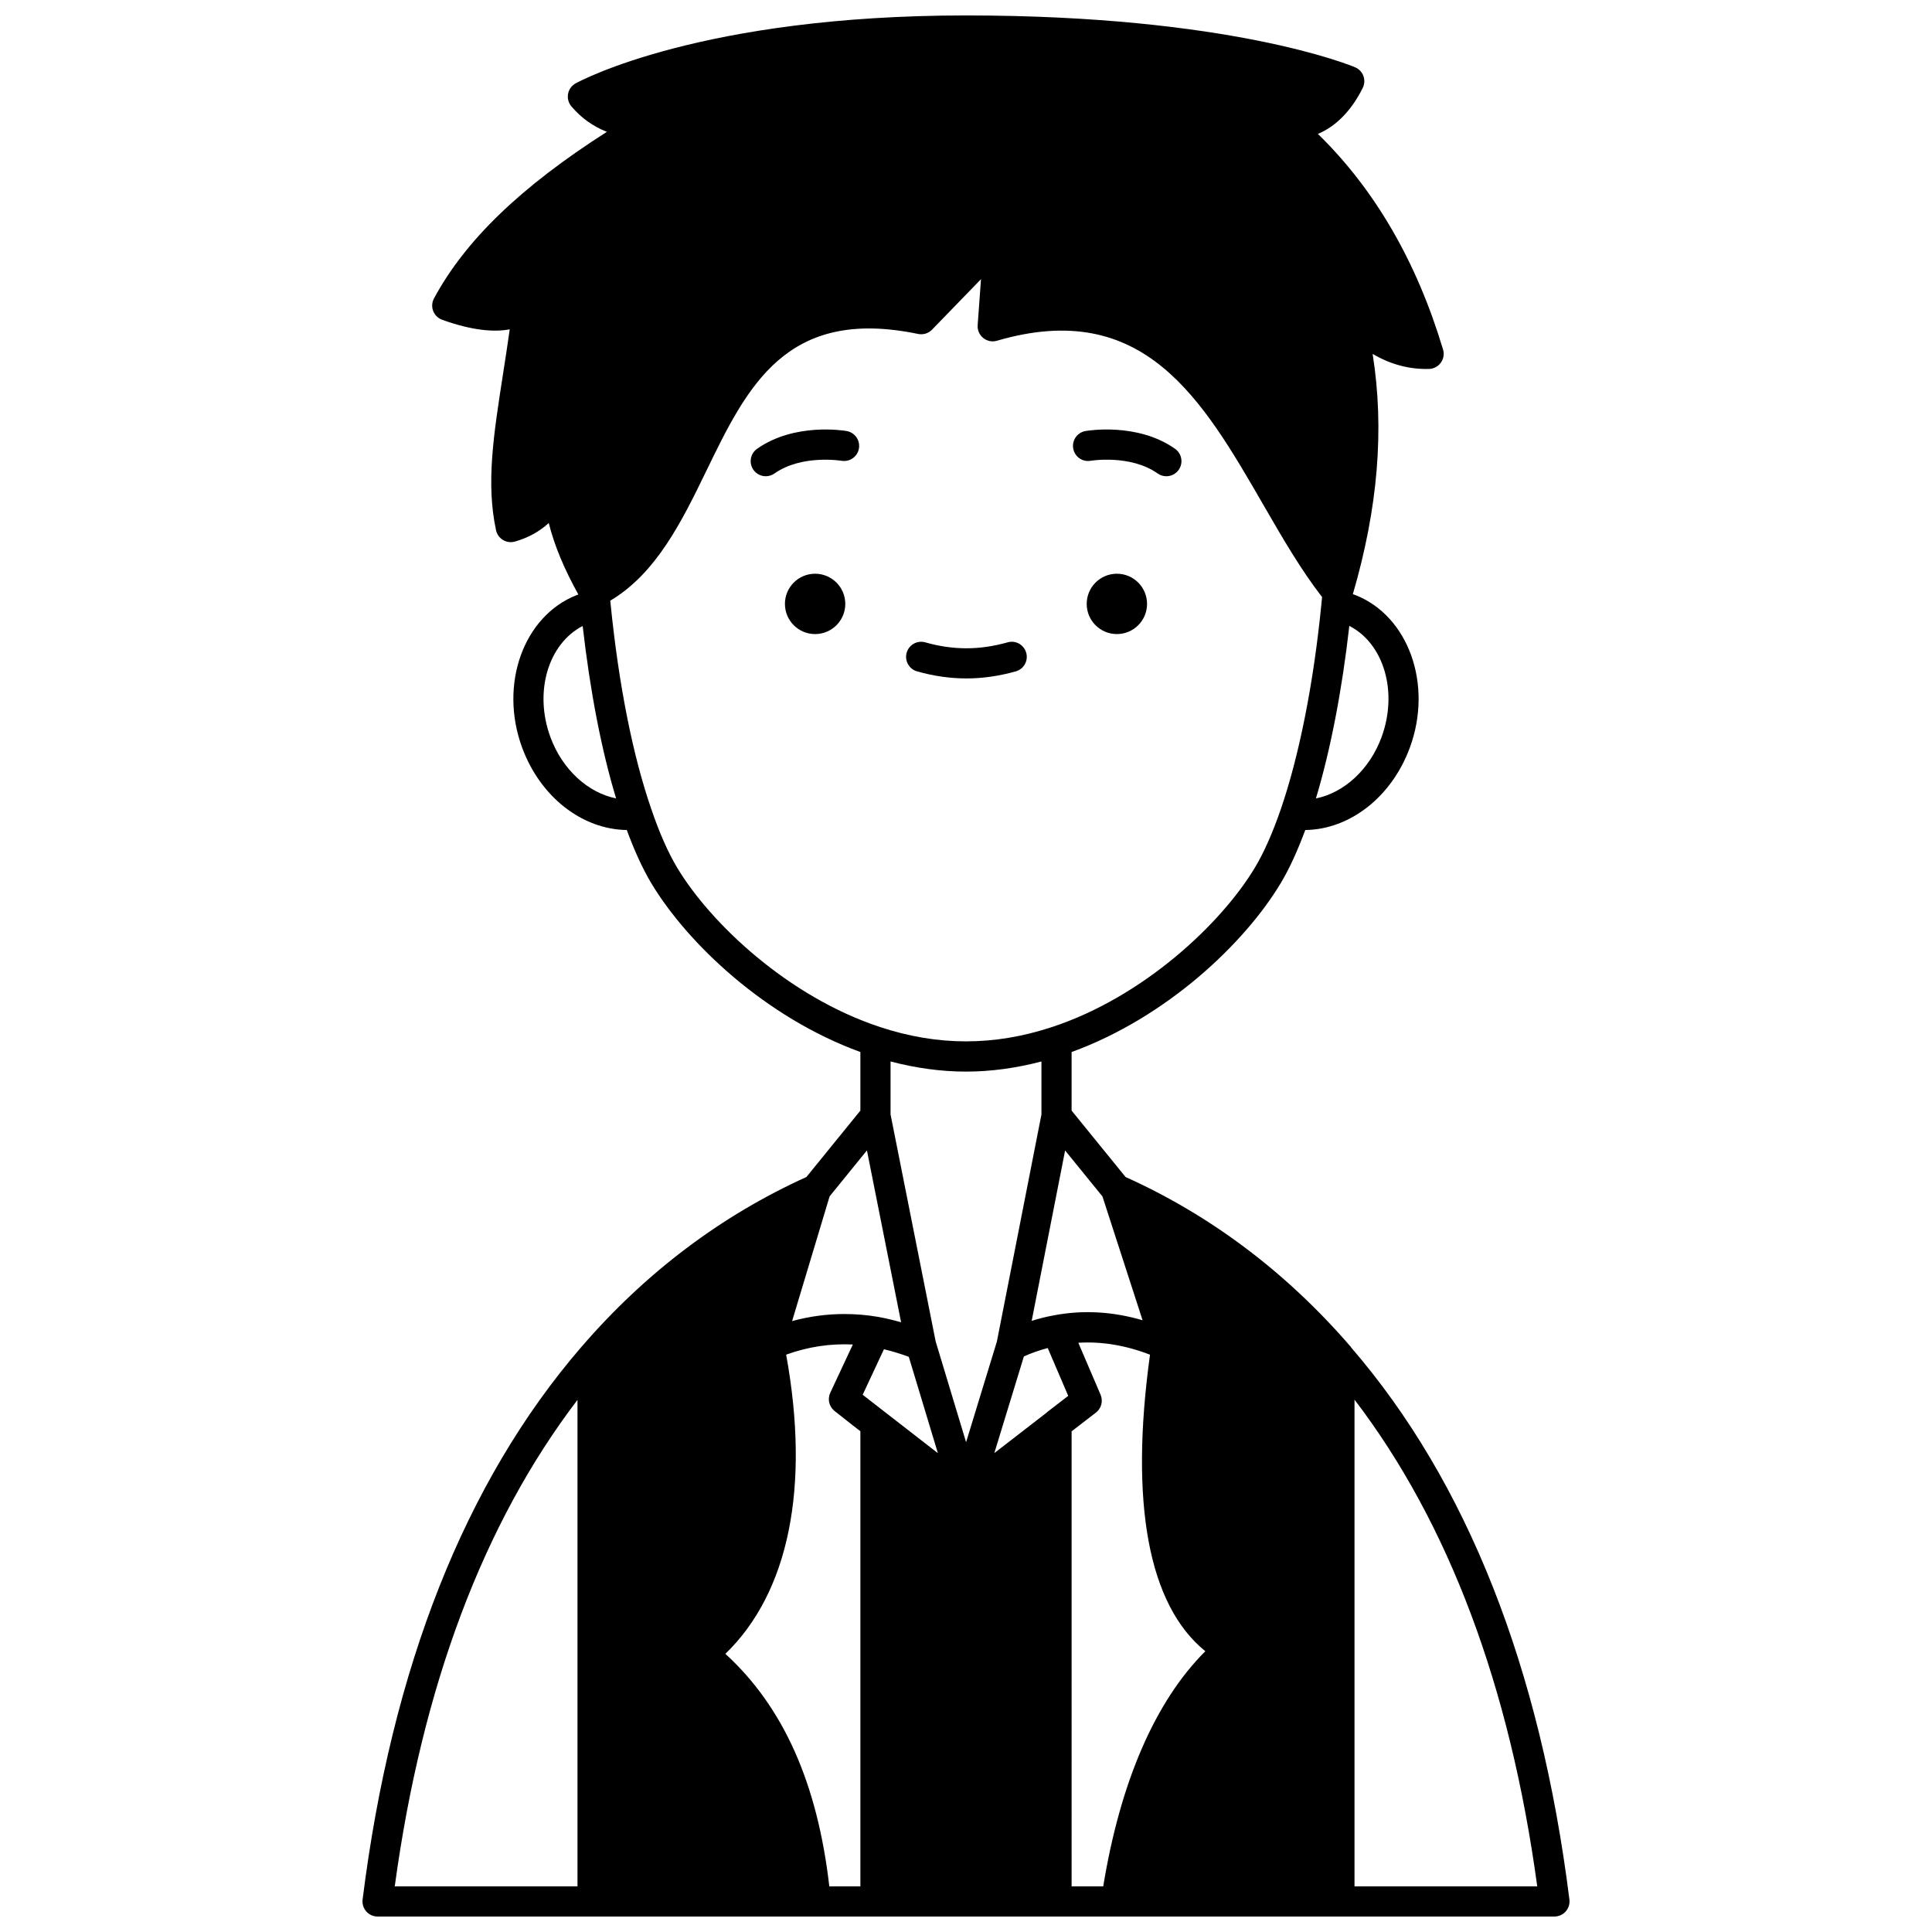 <?xml version="1.0" encoding="UTF-8"?>
<!-- Uploaded to: ICON Repo, www.iconrepo.com, Generator: ICON Repo Mixer Tools -->
<svg width="800px" height="800px" version="1.1" viewBox="144 144 512 512" xmlns="http://www.w3.org/2000/svg">
 <defs>
  <clipPath id="a">
   <path d="m240 148.09h320v503.81h-320z"/>
  </clipPath>
 </defs>
 <path d="m447.98 304.04c0 4.418-3.582 7.996-7.996 7.996-4.418 0-7.996-3.578-7.996-7.996 0-4.418 3.578-7.996 7.996-7.996 4.414 0 7.996 3.578 7.996 7.996"/>
 <path d="m368.01 304.04c0 4.418-3.582 7.996-8 7.996-4.414 0-7.996-3.578-7.996-7.996 0-4.418 3.582-7.996 7.996-7.996 4.418 0 8 3.578 8 7.996"/>
 <path d="m433.03 266.11c0.102-0.02 10.559-1.727 17.762 3.367 0.699 0.496 1.508 0.73 2.305 0.73 1.254 0 2.492-0.586 3.269-1.691 1.273-1.805 0.844-4.297-0.961-5.574-9.961-7.039-23.195-4.809-23.75-4.711-2.172 0.383-3.617 2.445-3.242 4.617 0.375 2.18 2.43 3.641 4.617 3.262z"/>
 <path d="m368.38 258.23c-0.555-0.098-13.785-2.324-23.75 4.711-1.805 1.277-2.231 3.769-0.961 5.574 0.781 1.098 2.016 1.691 3.269 1.691 0.797 0 1.602-0.238 2.305-0.73 7.207-5.086 17.66-3.383 17.762-3.367 2.184 0.367 4.238-1.074 4.621-3.246 0.379-2.176-1.07-4.246-3.246-4.633z"/>
 <path d="m387.03 321.92c4.371 1.242 8.777 1.871 13.086 1.871 4.266 0 8.668-0.629 13.078-1.871 2.125-0.598 3.363-2.809 2.762-4.93-0.598-2.125-2.789-3.379-4.93-2.762-7.496 2.109-14.48 2.086-21.816 0-2.133-0.602-4.336 0.629-4.938 2.75-0.602 2.121 0.633 4.336 2.758 4.941z"/>
 <g clip-path="url(#a)">
  <path d="m502.06 501.08c-0.031-0.039-0.039-0.094-0.07-0.133-17.012-19.719-37.102-34.852-59.703-45.027l-14.301-17.598v-15.523c25.191-9.168 45.859-28.816 55.406-44.73 2.273-3.777 4.453-8.547 6.516-14.102 11.789-0.152 22.887-8.719 27.719-21.848 6.137-16.688-0.32-34.816-14.383-40.402-0.238-0.098-0.492-0.16-0.73-0.246 6.66-22.766 8.414-43.727 5.246-63.68 4.727 2.777 9.66 4.117 14.934 3.984 1.242-0.031 2.402-0.645 3.137-1.652 0.73-1.008 0.953-2.301 0.59-3.496-6.965-23.273-18.102-42.453-33.164-57.137 4.746-1.984 8.902-6.164 11.883-12.195 0.492-0.988 0.547-2.133 0.168-3.168s-1.176-1.863-2.188-2.293c-1.328-0.551-33.258-13.742-103.12-13.742-70.043 0-102.12 17.277-103.46 18.008-1.047 0.578-1.785 1.598-2 2.777-0.215 1.176 0.105 2.391 0.879 3.309 2.602 3.07 5.746 5.324 9.41 6.75-22.871 14.609-37.547 28.785-45.82 44.152-0.551 1.023-0.633 2.242-0.211 3.332 0.414 1.082 1.289 1.934 2.383 2.332 7.969 2.852 13.73 3.309 17.902 2.527-0.586 4.188-1.207 8.16-1.812 12.047-2.504 16.109-4.484 28.832-1.816 41.195 0.234 1.082 0.902 2.016 1.852 2.586 0.949 0.566 2.09 0.719 3.156 0.414 3.492-1 6.481-2.641 8.961-4.914 1.488 5.977 4.106 12.203 7.848 18.941-0.156 0.059-0.32 0.102-0.473 0.164-14.102 5.582-20.578 23.707-14.434 40.406 4.832 13.121 15.934 21.688 27.742 21.844 1.996 5.438 4.168 10.199 6.488 14.098 9.555 15.922 30.223 35.57 55.41 44.734v15.527l-14.301 17.602c-22.543 10.199-42.551 25.273-59.465 44.844-0.023 0.023-0.043 0.051-0.066 0.074-0.051 0.062-0.113 0.121-0.164 0.184-30.742 35.656-50.227 84.902-57.918 146.38-0.145 1.137 0.211 2.277 0.973 3.144 0.75 0.859 1.844 1.352 2.992 1.352h311.88c1.148 0 2.238-0.492 3-1.352 0.758-0.863 1.113-2.008 0.973-3.144-7.699-61.523-27.16-110.75-57.852-146.32zm-102.06-73.094c6.582 0 13.285-0.926 19.992-2.684v14.051l-11.805 60.16-8.164 26.684-8.059-26.688-11.957-60.164v-14.043c6.703 1.754 13.41 2.684 19.992 2.684zm46.797 65.895c-7.973-2.336-15.863-2.762-23.52-1.301-1.953 0.355-3.914 0.844-5.871 1.465l8.859-45.156 9.898 12.184zm-61.957 9.691 7.711 25.531-17.922-13.91c-0.746-0.582-1.422-1.113-2.012-1.57l5.637-12.062c2.172 0.527 4.367 1.184 6.586 2.012zm30.504-0.117c2.098-0.926 4.207-1.656 6.316-2.215l5.43 12.676-5.539 4.266c-0.043 0.035-0.062 0.09-0.109 0.125l-13.941 10.781zm-32.543-9.043c-2.055-0.586-4.098-1.07-6.129-1.434-2.973-0.5-5.934-0.75-8.883-0.75-4.668 0-9.301 0.625-13.875 1.875l9.945-33.059 9.887-12.176zm-46.566 87.871c16.828-16.297 22.488-44.152 16.105-79.289 5.805-2.094 11.723-2.984 17.672-2.688l-5.981 12.793c-0.766 1.633-0.34 3.578 1.031 4.742 0.363 0.312 2.109 1.68 4.637 3.656l2.309 1.789v120.62h-8.23c-3.141-27.258-12.137-47.547-27.543-61.621zm91.754-58.969 6.438-4.957c1.449-1.113 1.957-3.066 1.238-4.742l-5.898-13.77c6.188-0.379 12.547 0.668 18.996 3.16-5.438 39.422-0.406 66.395 14.664 78.586-13.289 13.246-22.539 34.656-27.059 62.312l-8.379-0.004zm82.133-183.95c-3.188 8.66-10.055 14.777-17.387 16.223 3.867-12.82 6.93-28.707 8.848-45.719 9.105 4.641 12.977 17.426 8.539 29.496zm-220.25 0c-4.426-12.035-0.57-24.777 8.543-29.473 1.977 17.352 4.992 32.965 8.863 45.695-7.344-1.445-14.219-7.566-17.406-16.223zm33.594 34.598c-2.43-4.078-4.723-9.258-6.816-15.418-4.941-14.215-8.688-33.062-10.836-54.535l-0.082-0.832c12.16-7.227 18.918-20.918 25.395-34.27 10.902-22.469 21.191-43.676 56.184-36.406 1.336 0.273 2.731-0.148 3.684-1.133l12.98-13.383-0.883 12.188c-0.094 1.309 0.457 2.574 1.477 3.398 1.02 0.828 2.375 1.094 3.633 0.727 38.953-11.379 54.395 15.41 70.758 43.762 5.059 8.766 9.875 17.035 15.402 24.164-0.055 0.605-0.109 1.195-0.172 1.82-2.055 20.922-5.891 40.281-10.797 54.504-2.172 6.281-4.473 11.465-6.844 15.402-8.84 14.734-29.445 34.238-53.805 42.242-15.281 5.039-30.191 5.043-45.484-0.004-24.352-8-44.961-27.504-53.793-42.227zm-26.426 141.02v128.92h-48.426c7.203-52.949 23.484-96.211 48.426-128.92zm205.92 128.92v-128.98c24.934 32.66 41.215 75.938 48.426 128.98z"/>
 </g>
</svg>